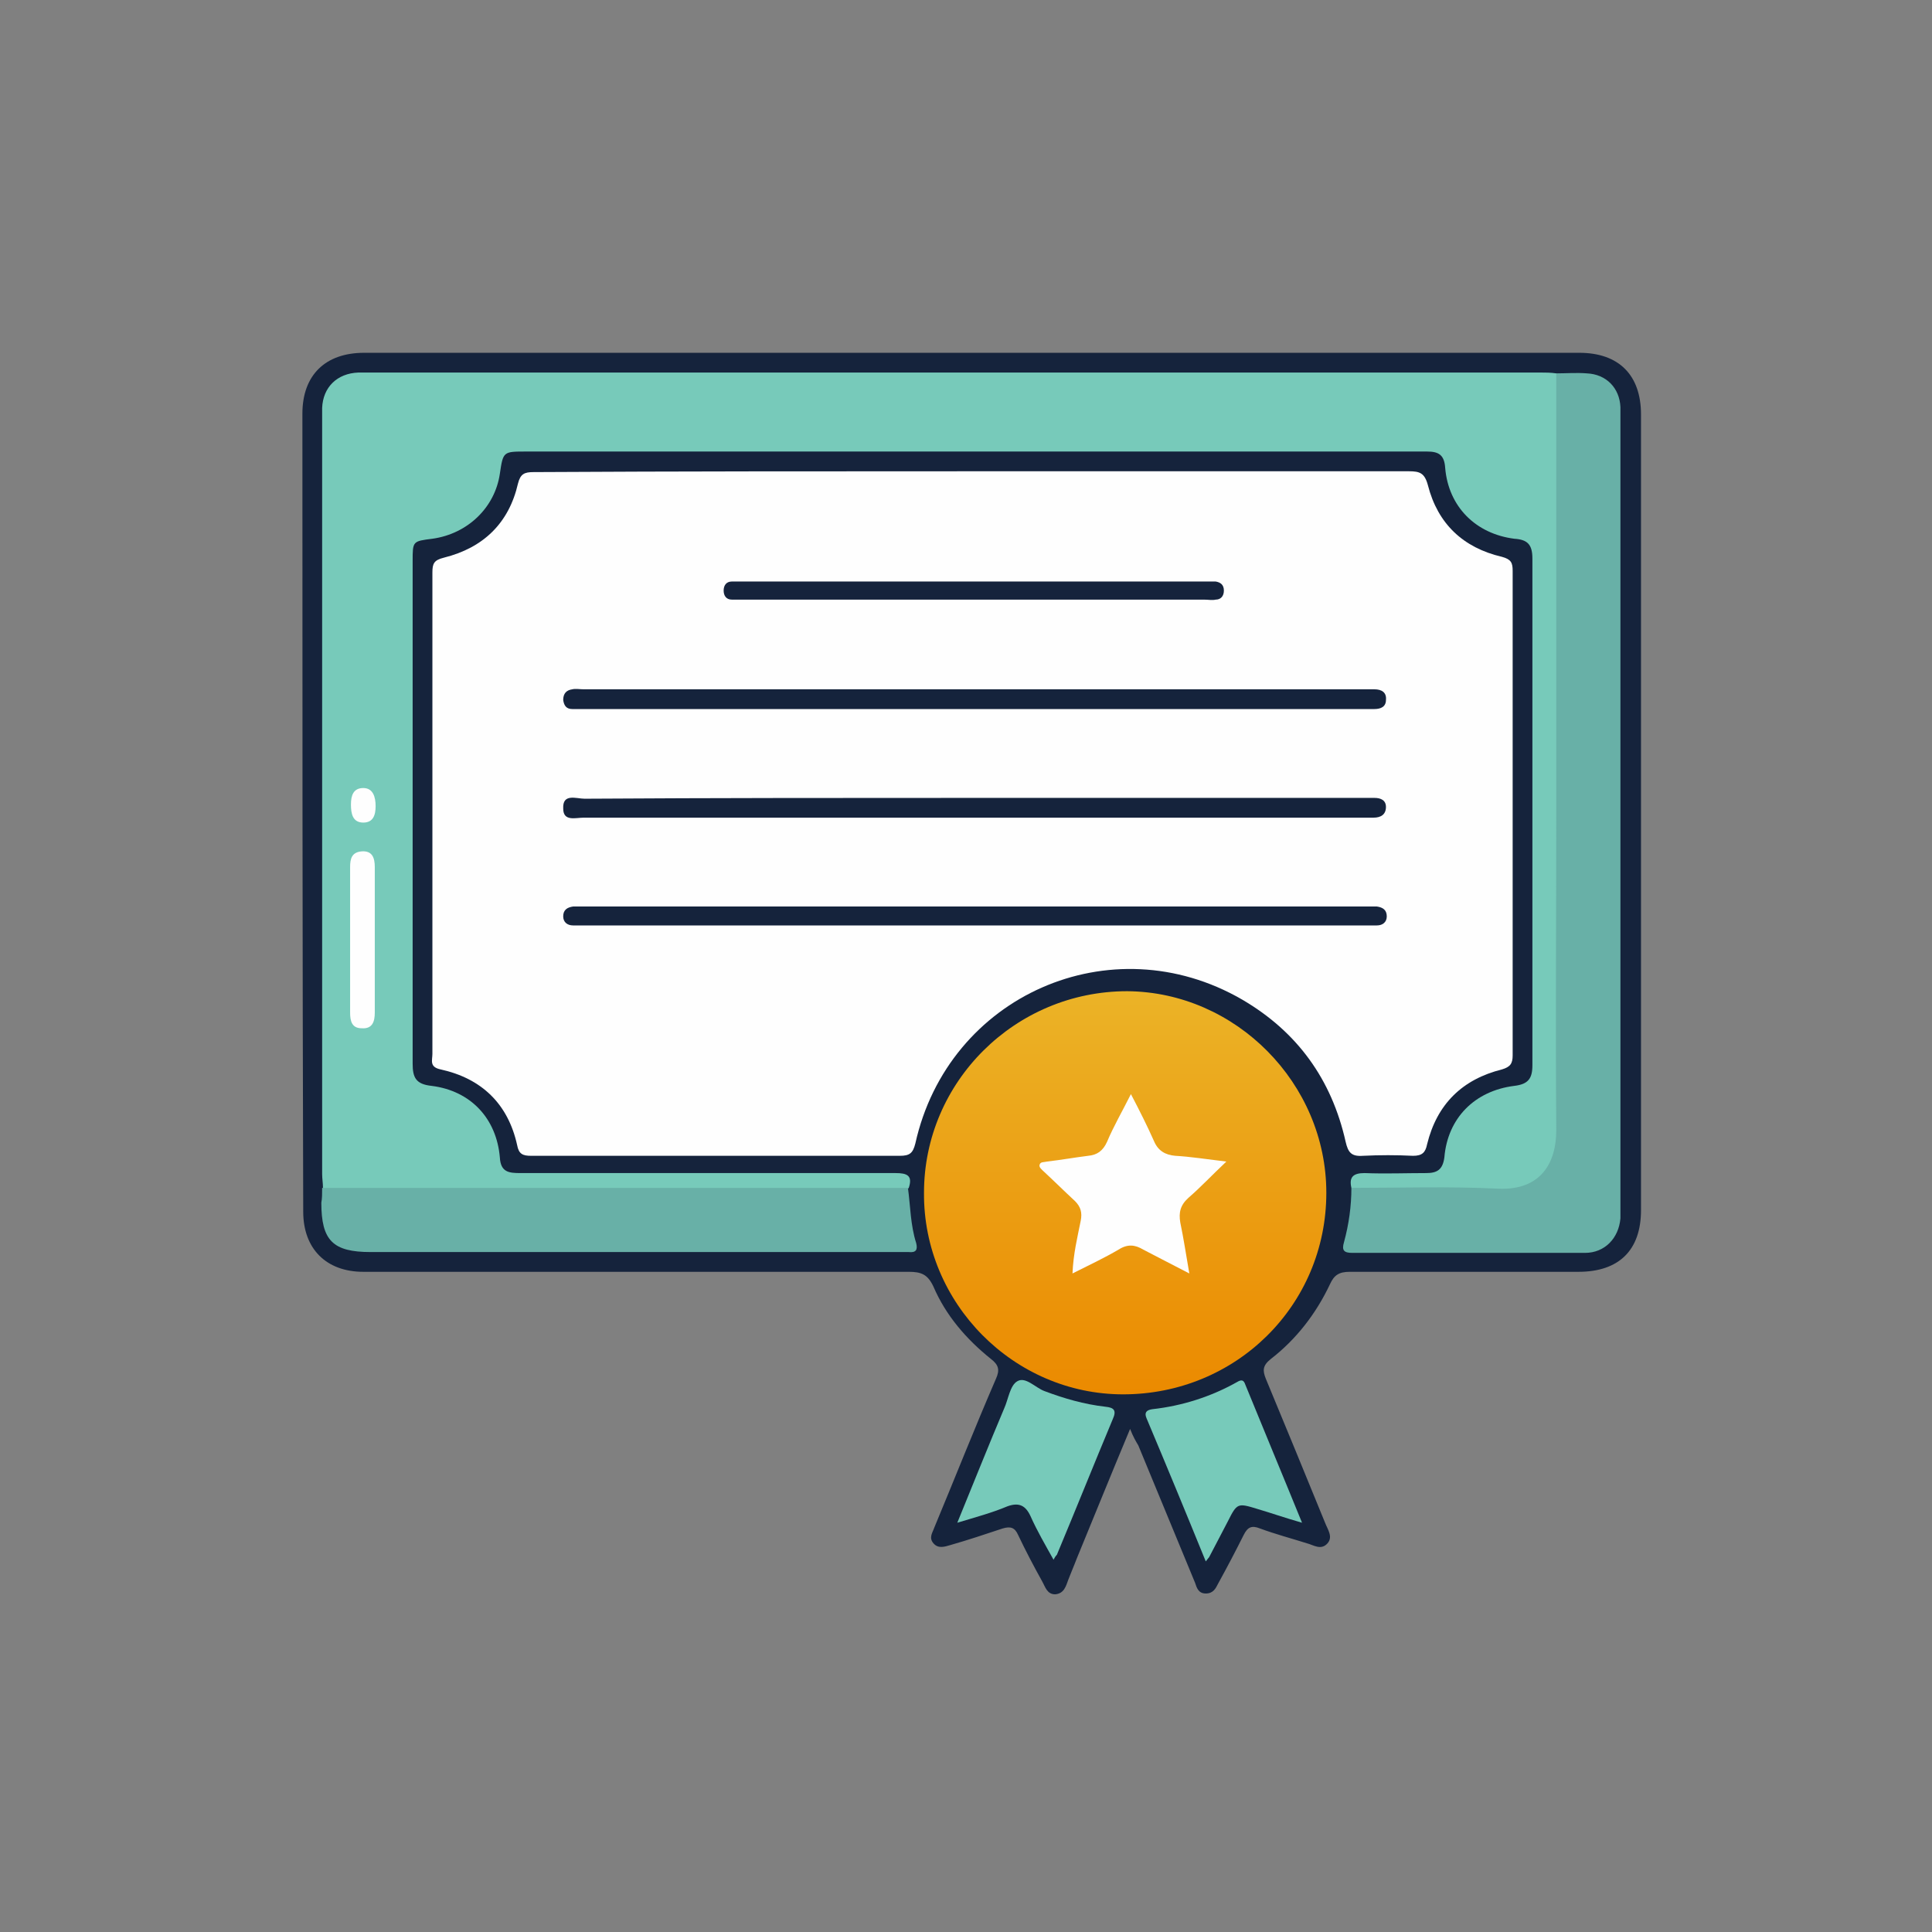 <svg width="115" height="115" viewBox="0 0 115 115" fill="none" xmlns="http://www.w3.org/2000/svg">
<rect x="0" y="0" width="115" height="115" fill="#808080" stroke="none"/>
<path d="M67.267 85.056C66.14 87.75 65.112 90.297 64.083 92.794C63.937 93.186 63.741 93.627 63.594 94.019C63.447 94.41 63.349 94.851 62.81 94.9C62.32 94.9 62.222 94.459 62.027 94.116C61.537 93.235 61.047 92.304 60.606 91.374C60.41 90.933 60.166 90.835 59.676 90.982C58.647 91.325 57.619 91.668 56.591 91.962C56.248 92.06 55.856 92.207 55.562 91.864C55.268 91.521 55.513 91.227 55.611 90.933C56.836 87.995 58.011 85.007 59.284 82.069C59.529 81.53 59.431 81.237 58.99 80.894C57.521 79.718 56.297 78.298 55.562 76.584C55.219 75.85 54.828 75.703 54.093 75.703C46.943 75.703 39.793 75.703 32.643 75.703C28.97 75.703 25.297 75.703 21.624 75.703C19.42 75.703 18.049 74.331 18.049 72.128C18 56.309 18 40.442 18 24.624C18 22.322 19.371 21 21.673 21C45.768 21 69.862 21 94.006 21C96.356 21 97.679 22.322 97.679 24.673C97.679 40.442 97.679 56.26 97.679 72.03C97.679 74.429 96.356 75.703 93.957 75.703C89.402 75.703 84.897 75.703 80.342 75.703C79.706 75.703 79.412 75.898 79.167 76.437C78.335 78.2 77.159 79.718 75.641 80.894C75.151 81.286 75.151 81.579 75.347 82.069C76.522 84.909 77.698 87.75 78.873 90.639C79.02 91.031 79.363 91.472 79.02 91.864C78.628 92.304 78.188 91.962 77.796 91.864C76.865 91.57 75.935 91.325 75.004 90.982C74.515 90.786 74.27 90.884 74.025 91.374C73.535 92.353 73.046 93.284 72.507 94.263C72.36 94.557 72.213 94.851 71.772 94.851C71.331 94.851 71.234 94.508 71.135 94.214C70.009 91.472 68.883 88.778 67.756 86.036C67.609 85.791 67.463 85.546 67.267 85.056Z" fill="#15233C"/>
<path d="M57.864 28.052C66.532 28.052 75.2 28.052 83.869 28.052C84.505 28.052 84.799 28.15 84.995 28.885C85.583 31.186 87.101 32.607 89.403 33.145C89.941 33.292 90.039 33.488 90.039 33.978C90.039 43.577 90.039 53.224 90.039 62.823C90.039 63.313 89.892 63.509 89.403 63.656C87.052 64.243 85.534 65.712 84.946 68.112C84.848 68.602 84.652 68.798 84.113 68.798C83.134 68.749 82.106 68.749 81.126 68.798C80.441 68.847 80.245 68.602 80.098 67.965C79.265 64.243 77.208 61.403 73.927 59.493C66.14 54.987 56.444 59.248 54.485 68.063C54.338 68.651 54.142 68.798 53.554 68.798C46.257 68.798 38.911 68.798 31.615 68.798C31.125 68.798 30.88 68.7 30.782 68.161C30.243 65.712 28.676 64.194 26.227 63.656C25.542 63.509 25.738 63.117 25.738 62.725C25.738 56.995 25.738 51.216 25.738 45.487C25.738 41.667 25.738 37.847 25.738 34.076C25.738 33.537 25.836 33.341 26.423 33.194C28.774 32.607 30.292 31.137 30.831 28.787C30.978 28.199 31.223 28.101 31.762 28.101C40.381 28.052 49.098 28.052 57.864 28.052Z" fill="#FEFEFE"/>
<path d="M80.44 70.707C80.293 70.071 80.538 69.826 81.224 69.826C82.448 69.875 83.672 69.826 84.897 69.826C85.534 69.826 85.876 69.63 85.974 68.895C86.17 66.545 87.786 64.929 90.137 64.635C90.969 64.537 91.214 64.194 91.214 63.41C91.214 53.371 91.214 43.283 91.214 33.243C91.214 32.411 90.921 32.117 90.137 32.068C87.835 31.774 86.219 30.158 86.023 27.856C85.974 27.073 85.631 26.877 84.946 26.877C81.126 26.877 77.257 26.877 73.437 26.877C59.382 26.877 45.376 26.877 31.321 26.877C29.949 26.877 29.949 26.877 29.753 28.199C29.46 30.207 27.843 31.774 25.738 32.068C24.562 32.215 24.562 32.215 24.562 33.39C24.562 43.38 24.562 53.371 24.562 63.312C24.562 64.145 24.758 64.537 25.689 64.635C28.039 64.929 29.558 66.594 29.753 68.895C29.802 69.777 30.292 69.826 30.978 69.826C38.422 69.826 45.865 69.826 53.309 69.826C53.995 69.826 54.338 69.973 54.093 70.707C53.75 71.099 53.26 71.099 52.771 71.099C51.106 71.099 49.441 71.099 47.775 71.099C38.813 71.099 29.9 71.099 20.938 71.099C20.351 71.099 19.714 71.246 19.224 70.707C19.224 70.413 19.175 70.169 19.175 69.875C19.175 54.889 19.175 39.904 19.175 24.967C19.175 24.722 19.175 24.526 19.175 24.281C19.224 23.057 20.057 22.224 21.33 22.175C21.624 22.175 21.869 22.175 22.163 22.175C45.327 22.175 68.491 22.175 91.704 22.175C91.998 22.175 92.292 22.175 92.635 22.224C92.928 22.42 92.977 22.763 93.026 23.106C93.026 23.547 93.026 23.987 93.026 24.428C93.026 38.483 93.026 52.538 93.026 66.594C93.026 67.083 93.026 67.573 93.026 68.112C92.879 69.875 91.655 71.099 89.892 71.148C87.15 71.197 84.456 71.148 81.714 71.148C81.224 71.099 80.734 71.148 80.44 70.707Z" fill="#77CABA"/>
<path d="M78.948 70.998C78.948 77.708 73.561 82.997 66.852 82.997C60.338 82.997 54.951 77.561 55 70.998C55 64.387 60.436 59 67.097 59C73.561 59.049 78.948 64.485 78.948 70.998Z" fill="url(#paint0_linear_341_606)"/>
<path d="M80.44 70.707C83.379 70.707 86.268 70.609 89.207 70.756C91.704 70.854 92.635 69.238 92.635 67.279C92.586 60.913 92.635 54.497 92.635 48.131C92.635 39.512 92.635 30.843 92.635 22.224C93.222 22.224 93.859 22.175 94.447 22.224C95.622 22.273 96.406 23.106 96.454 24.232C96.454 24.526 96.454 24.82 96.454 25.163C96.454 40.638 96.454 56.113 96.454 71.589C96.454 71.883 96.454 72.176 96.454 72.519C96.357 73.695 95.524 74.576 94.349 74.576C89.745 74.576 85.142 74.576 80.489 74.576C80 74.576 79.853 74.429 80 73.939C80.293 72.862 80.44 71.785 80.44 70.707Z" fill="#68B0A7"/>
<path d="M19.175 70.707C30.782 70.707 42.438 70.707 54.044 70.707C54.191 71.785 54.191 72.911 54.534 73.989C54.632 74.38 54.534 74.576 54.093 74.527C53.897 74.527 53.701 74.527 53.505 74.527C43.025 74.527 32.545 74.527 22.065 74.527C19.812 74.527 19.127 73.842 19.127 71.589C19.175 71.344 19.175 71.05 19.175 70.707Z" fill="#68B0A7"/>
<path d="M56.982 90.639C57.962 88.24 58.843 86.036 59.774 83.832C60.019 83.294 60.117 82.461 60.557 82.216C61.047 81.922 61.635 82.608 62.173 82.804C63.349 83.245 64.524 83.588 65.797 83.734C66.287 83.783 66.483 83.93 66.238 84.469C65.112 87.162 64.034 89.856 62.908 92.549C62.859 92.599 62.81 92.647 62.712 92.843C62.222 91.962 61.733 91.129 61.341 90.248C61.047 89.611 60.655 89.415 59.97 89.66C59.039 90.052 58.109 90.297 56.982 90.639Z" fill="#77CABA"/>
<path d="M71.772 92.941C70.597 90.052 69.421 87.211 68.246 84.42C68.099 84.077 68.246 83.93 68.589 83.881C70.352 83.685 72.066 83.147 73.633 82.265C73.878 82.118 74.025 82.118 74.123 82.412C75.2 85.056 76.327 87.75 77.502 90.639C76.474 90.346 75.641 90.052 74.808 89.807C73.682 89.464 73.633 89.464 73.094 90.541C72.703 91.276 72.36 91.962 71.968 92.696C71.968 92.696 71.919 92.745 71.772 92.941Z" fill="#77CABA"/>
<path d="M58.06 42.205C50.322 42.205 42.535 42.205 34.798 42.205C34.553 42.205 34.308 42.205 34.063 42.205C33.72 42.205 33.573 42.01 33.524 41.667C33.524 41.275 33.72 41.079 34.063 41.03C34.259 40.981 34.504 41.03 34.749 41.03C50.273 41.03 65.797 41.03 81.322 41.03C81.469 41.03 81.665 41.03 81.812 41.03C82.252 41.03 82.546 41.226 82.497 41.667C82.497 42.059 82.203 42.205 81.812 42.205C81.273 42.205 80.685 42.205 80.147 42.205C72.801 42.205 65.406 42.205 58.06 42.205Z" fill="#15233C"/>
<path d="M58.06 47.494C65.749 47.494 73.437 47.494 81.126 47.494C81.371 47.494 81.567 47.494 81.812 47.494C82.204 47.494 82.497 47.641 82.497 48.033C82.497 48.474 82.204 48.67 81.763 48.67C81.616 48.67 81.42 48.67 81.273 48.67C65.749 48.67 50.273 48.67 34.749 48.67C34.259 48.67 33.525 48.915 33.525 48.131C33.476 47.201 34.308 47.543 34.798 47.543C42.584 47.494 50.322 47.494 58.06 47.494Z" fill="#15233C"/>
<path d="M58.011 55.085C50.273 55.085 42.584 55.085 34.847 55.085C34.602 55.085 34.357 55.085 34.112 55.085C33.769 55.085 33.524 54.889 33.524 54.546C33.524 54.155 33.769 54.008 34.112 53.959C34.308 53.959 34.504 53.959 34.7 53.959C50.273 53.959 65.797 53.959 81.371 53.959C81.567 53.959 81.763 53.959 81.959 53.959C82.301 54.008 82.546 54.155 82.546 54.546C82.546 54.889 82.301 55.085 81.959 55.085C81.714 55.085 81.469 55.085 81.224 55.085C73.486 55.085 65.749 55.085 58.011 55.085Z" fill="#15233C"/>
<path d="M57.962 34.614C62.516 34.614 67.071 34.614 71.625 34.614C71.87 34.614 72.115 34.614 72.36 34.614C72.654 34.663 72.85 34.81 72.85 35.153C72.85 35.496 72.654 35.692 72.36 35.692C72.164 35.741 71.919 35.692 71.674 35.692C62.516 35.692 53.407 35.692 44.25 35.692C44.005 35.692 43.809 35.692 43.564 35.692C43.221 35.692 43.074 35.447 43.074 35.153C43.074 34.859 43.221 34.614 43.564 34.614C43.809 34.614 44.054 34.614 44.298 34.614C48.902 34.614 53.456 34.614 57.962 34.614Z" fill="#15233C"/>
<path d="M20.84 55.868C20.84 54.448 20.84 53.028 20.84 51.608C20.84 51.118 20.938 50.726 21.526 50.677C22.163 50.628 22.309 51.069 22.309 51.608C22.309 54.497 22.309 57.387 22.309 60.276C22.309 60.815 22.163 61.255 21.526 61.206C20.938 61.206 20.84 60.766 20.84 60.276C20.84 58.807 20.84 57.338 20.84 55.868Z" fill="#FEFEFE"/>
<path d="M22.358 47.984C22.358 48.523 22.211 48.963 21.624 48.963C20.987 48.963 20.889 48.425 20.889 47.886C20.889 47.347 21.036 46.907 21.624 46.907C22.211 46.907 22.358 47.445 22.358 47.984Z" fill="#FEFEFE"/>
<path d="M72.997 69.141C72.115 69.973 71.478 70.659 70.744 71.295C70.254 71.736 70.156 72.177 70.254 72.764C70.45 73.695 70.597 74.674 70.793 75.801C69.764 75.262 68.883 74.821 68.05 74.381C67.561 74.087 67.12 74.038 66.581 74.381C65.749 74.87 64.818 75.311 63.839 75.801C63.888 74.626 64.133 73.646 64.328 72.667C64.426 72.177 64.328 71.834 63.986 71.491C63.349 70.903 62.761 70.316 62.125 69.728C62.027 69.63 61.831 69.483 61.88 69.336C61.929 69.141 62.125 69.189 62.321 69.141C63.153 69.043 63.986 68.896 64.769 68.798C65.308 68.749 65.651 68.504 65.896 67.965C66.287 67.035 66.777 66.202 67.316 65.125C67.855 66.153 68.295 67.035 68.687 67.916C68.932 68.504 69.373 68.749 69.96 68.798C70.842 68.847 71.772 68.994 72.997 69.141Z" fill="#FEFEFE"/>
<defs>
<linearGradient id="paint0_linear_341_606" x1="66.943" y1="83" x2="66.943" y2="58.931" gradientUnits="userSpaceOnUse">
<stop offset="1.6303e-06" stop-color="#EB8A00"/>
<stop offset="1" stop-color="#EBB327"/>
</linearGradient>
</defs>
</svg>
